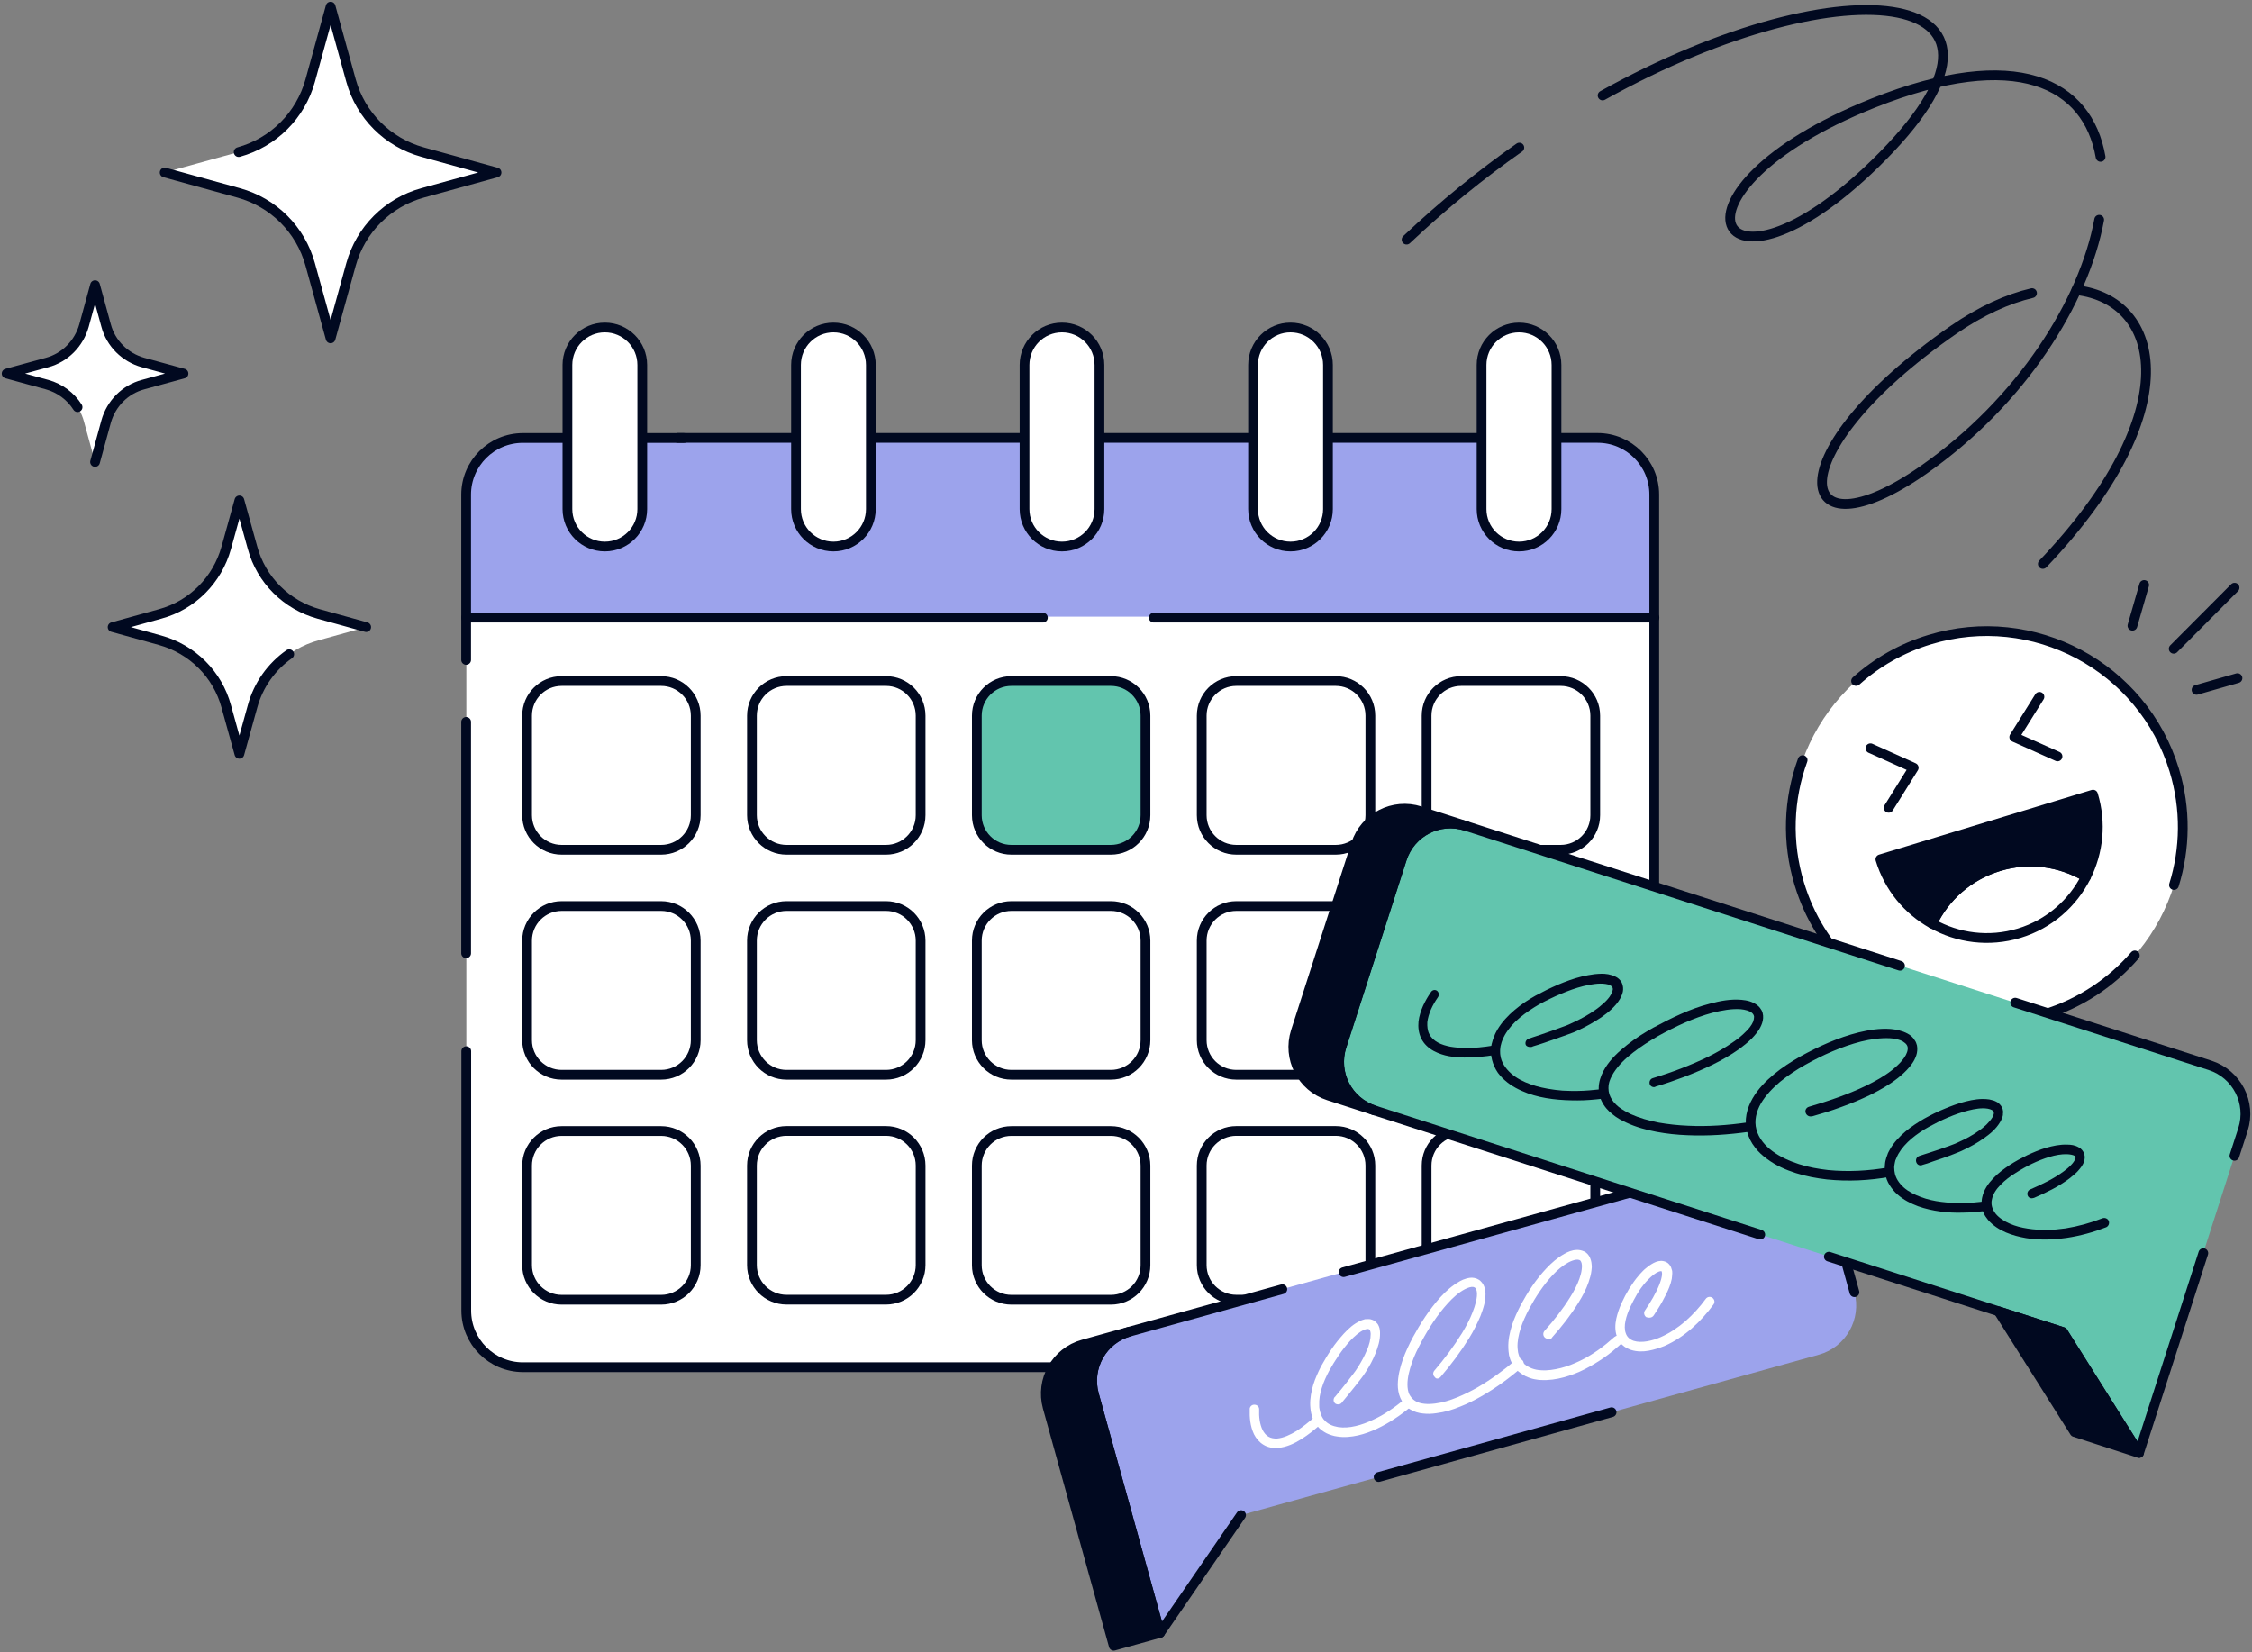<svg width="462" height="339" viewBox="0 0 462 339" fill="none" xmlns="http://www.w3.org/2000/svg">
<rect x="0" y="0" width="462" height="339" fill="#808080" stroke="none"/>
<g clip-path="url(#clip0_3577_1831)">
<path d="M67.783 1.359L63.597 16.532C61.627 23.67 56.069 29.231 48.921 31.202L33.742 35.39L48.921 39.577C56.069 41.549 61.627 47.096 63.597 54.247L67.783 69.42L71.968 54.247C73.939 47.11 79.496 41.549 86.644 39.577L101.823 35.39L86.644 31.202C79.496 29.231 73.939 23.684 71.968 16.532L67.783 1.359Z" fill="white"/>
<path d="M33.783 35.39L48.962 39.577C56.11 41.549 61.668 47.096 63.638 54.247L67.824 69.42L72.009 54.247C73.98 47.11 79.537 41.549 86.685 39.577L101.864 35.39L86.685 31.202C79.537 29.231 73.98 23.684 72.009 16.532L67.824 1.359L63.638 16.532C61.668 23.67 56.11 29.231 48.962 31.202" stroke="#010920" stroke-width="2" stroke-linecap="round" stroke-linejoin="round"/>
<path d="M49.111 154.653L51.802 144.945C53.636 138.324 58.773 133.144 65.404 131.349L75.12 128.657L65.404 125.965C58.773 124.13 53.595 118.991 51.802 112.37L49.111 102.662L46.42 112.37C44.586 118.991 39.449 124.171 32.818 125.965L23.102 128.657L32.818 131.349C39.449 133.185 44.627 138.324 46.42 144.945L49.111 154.653Z" fill="white"/>
<path d="M75.12 128.657L65.404 125.965C58.773 124.13 53.595 118.991 51.802 112.37L49.111 102.662L46.42 112.37C44.586 118.991 39.449 124.171 32.818 125.965L23.102 128.657L32.818 131.349C39.449 133.185 44.627 138.324 46.42 144.945L49.111 154.653L51.802 144.945C52.997 140.54 55.688 136.774 59.33 134.218" stroke="#010920" stroke-width="2" stroke-linecap="round" stroke-linejoin="round"/>
<path d="M19.501 58.53L17.231 66.824C16.199 70.495 13.345 73.404 9.662 74.397L1.359 76.667L9.662 78.938C13.345 79.971 16.253 82.826 17.231 86.511L19.501 94.804L21.77 86.511C22.803 82.826 25.657 79.93 29.339 78.938L37.642 76.667L29.339 74.397C25.657 73.363 22.748 70.508 21.77 66.824L19.501 58.53Z" fill="white"/>
<path d="M19.501 94.777L21.77 86.483C22.803 82.799 25.657 79.903 29.339 78.91L37.642 76.64L29.339 74.369C25.657 73.336 22.748 70.481 21.77 66.796L19.501 58.503L17.231 66.796C16.199 70.467 13.345 73.377 9.662 74.369L1.359 76.64L9.662 78.91C12.271 79.631 14.5 81.303 15.913 83.533" stroke="#010920" stroke-width="2" stroke-linecap="round" stroke-linejoin="round"/>
<path d="M339.414 126.714H95.627V101.466C95.627 95.035 100.859 89.842 107.259 89.842H327.755C334.196 89.842 339.373 95.076 339.373 101.466V126.714H339.414Z" fill="#9CA3EC"/>
<path d="M95.627 126.51H339.414V268.818C339.414 275.249 334.182 280.442 327.782 280.442H107.286C100.845 280.442 95.668 275.208 95.668 268.818V126.51H95.627Z" fill="white"/>
<path d="M339.399 198.065V268.873C339.399 275.304 334.181 280.497 327.78 280.497H107.285C100.843 280.497 95.652 275.263 95.652 268.873V215.659" stroke="#010920" stroke-width="2" stroke-linecap="round" stroke-linejoin="round"/>
<path d="M339.373 185.353V101.466C339.373 95.063 334.182 89.842 327.754 89.842H139.057" stroke="#010920" stroke-width="2" stroke-linecap="round" stroke-linejoin="round"/>
<path d="M95.627 135.388V101.48C95.627 95.049 100.859 89.856 107.259 89.856H140.335" stroke="#010920" stroke-width="2" stroke-linecap="round" stroke-linejoin="round"/>
<path d="M95.627 195.576V148.1" stroke="#010920" stroke-width="2" stroke-linecap="round" stroke-linejoin="round"/>
<path d="M213.947 126.714H95.627" stroke="#010920" stroke-width="2" stroke-linecap="round" stroke-linejoin="round"/>
<path d="M339.413 126.714H236.693" stroke="#010920" stroke-width="2" stroke-linecap="round" stroke-linejoin="round"/>
<path d="M311.637 67.19H311.623C307.383 67.19 303.945 70.63 303.945 74.872V104.443C303.945 108.686 307.383 112.125 311.623 112.125H311.637C315.877 112.125 319.315 108.686 319.315 104.443V74.872C319.315 70.63 315.877 67.19 311.637 67.19Z" fill="white"/>
<path d="M311.637 67.19H311.623C307.383 67.19 303.945 70.63 303.945 74.872V104.443C303.945 108.686 307.383 112.125 311.623 112.125H311.637C315.877 112.125 319.315 108.686 319.315 104.443V74.872C319.315 70.63 315.877 67.19 311.637 67.19Z" stroke="#010920" stroke-width="2"/>
<path d="M264.756 67.19H264.742C260.502 67.19 257.064 70.63 257.064 74.872V104.443C257.064 108.686 260.502 112.125 264.742 112.125H264.756C268.996 112.125 272.434 108.686 272.434 104.443V74.872C272.434 70.63 268.996 67.19 264.756 67.19Z" fill="white"/>
<path d="M264.756 67.19H264.742C260.502 67.19 257.064 70.63 257.064 74.872V104.443C257.064 108.686 260.502 112.125 264.742 112.125H264.756C268.996 112.125 272.434 108.686 272.434 104.443V74.872C272.434 70.63 268.996 67.19 264.756 67.19Z" stroke="#010920" stroke-width="2"/>
<path d="M217.873 67.19H217.859C213.619 67.19 210.182 70.63 210.182 74.872V104.443C210.182 108.686 213.619 112.125 217.859 112.125H217.873C222.113 112.125 225.551 108.686 225.551 104.443V74.872C225.551 70.63 222.113 67.19 217.873 67.19Z" fill="white"/>
<path d="M217.873 67.19H217.859C213.619 67.19 210.182 70.63 210.182 74.872V104.443C210.182 108.686 213.619 112.125 217.859 112.125H217.873C222.113 112.125 225.551 108.686 225.551 104.443V74.872C225.551 70.63 222.113 67.19 217.873 67.19Z" stroke="#010920" stroke-width="2"/>
<path d="M170.977 67.19C175.216 67.19 178.654 70.63 178.654 74.872V104.443C178.654 108.685 175.216 112.125 170.977 112.125C166.737 112.125 163.299 108.685 163.299 104.443V74.872C163.299 70.63 166.737 67.19 170.977 67.19Z" fill="white"/>
<path d="M170.977 67.19C175.216 67.19 178.654 70.63 178.654 74.872V104.443C178.654 108.685 175.216 112.125 170.977 112.125C166.737 112.125 163.299 108.685 163.299 104.443V74.872C163.299 70.63 166.737 67.19 170.977 67.19Z" stroke="#010920" stroke-width="2"/>
<path d="M124.082 67.19C128.322 67.19 131.76 70.63 131.76 74.872V104.443C131.76 108.685 128.322 112.125 124.082 112.125C119.842 112.125 116.404 108.685 116.404 104.443V74.872C116.404 70.63 119.842 67.19 124.082 67.19Z" fill="white"/>
<path d="M124.082 67.19C128.322 67.19 131.76 70.63 131.76 74.872V104.443C131.76 108.685 128.322 112.125 124.082 112.125C119.842 112.125 116.404 108.685 116.404 104.443V74.872C116.404 70.63 119.842 67.19 124.082 67.19Z" stroke="#010920" stroke-width="2"/>
<path d="M135.633 139.725H115.222C111.305 139.725 108.129 142.902 108.129 146.822V167.243C108.129 171.162 111.305 174.34 115.222 174.34H135.633C139.551 174.34 142.727 171.162 142.727 167.243V146.822C142.727 142.902 139.551 139.725 135.633 139.725Z" fill="white" stroke="#010920" stroke-width="2"/>
<path d="M227.903 139.725H207.492C203.574 139.725 200.398 142.902 200.398 146.822V167.243C200.398 171.162 203.574 174.34 207.492 174.34H227.903C231.82 174.34 234.996 171.162 234.996 167.243V146.822C234.996 142.902 231.82 139.725 227.903 139.725Z" fill="#62C5AE"/>
<path d="M227.903 139.725H207.492C203.574 139.725 200.398 142.902 200.398 146.822V167.243C200.398 171.162 203.574 174.34 207.492 174.34H227.903C231.82 174.34 234.996 171.162 234.996 167.243V146.822C234.996 142.902 231.82 139.725 227.903 139.725Z" fill="#62C5AE" stroke="#010920" stroke-width="2"/>
<path d="M320.172 139.725H299.761C295.844 139.725 292.668 142.902 292.668 146.822V167.243C292.668 171.162 295.844 174.34 299.761 174.34H320.172C324.09 174.34 327.266 171.162 327.266 167.243V146.822C327.266 142.902 324.09 139.725 320.172 139.725Z" fill="white" stroke="#010920" stroke-width="2"/>
<path d="M181.768 139.725H161.357C157.44 139.725 154.264 142.902 154.264 146.822V167.243C154.264 171.162 157.44 174.34 161.357 174.34H181.768C185.685 174.34 188.861 171.162 188.861 167.243V146.822C188.861 142.902 185.685 139.725 181.768 139.725Z" fill="white" stroke="#010920" stroke-width="2"/>
<path d="M274.037 139.725H253.627C249.709 139.725 246.533 142.902 246.533 146.822V167.243C246.533 171.162 249.709 174.34 253.627 174.34H274.037C277.955 174.34 281.131 171.162 281.131 167.243V146.822C281.131 142.902 277.955 139.725 274.037 139.725Z" fill="white" stroke="#010920" stroke-width="2"/>
<path d="M135.633 185.883H115.222C111.305 185.883 108.129 189.06 108.129 192.98V213.401C108.129 217.321 111.305 220.498 115.222 220.498H135.633C139.551 220.498 142.727 217.321 142.727 213.401V192.98C142.727 189.06 139.551 185.883 135.633 185.883Z" fill="white" stroke="#010920" stroke-width="2"/>
<path d="M227.903 185.883H207.492C203.574 185.883 200.398 189.06 200.398 192.98V213.401C200.398 217.321 203.574 220.498 207.492 220.498H227.903C231.82 220.498 234.996 217.321 234.996 213.401V192.98C234.996 189.06 231.82 185.883 227.903 185.883Z" fill="white" stroke="#010920" stroke-width="2"/>
<path d="M320.172 185.883H299.761C295.844 185.883 292.668 189.06 292.668 192.98V213.401C292.668 217.321 295.844 220.498 299.761 220.498H320.172C324.09 220.498 327.266 217.321 327.266 213.401V192.98C327.266 189.06 324.09 185.883 320.172 185.883Z" fill="white" stroke="#010920" stroke-width="2"/>
<path d="M181.768 185.883H161.357C157.44 185.883 154.264 189.06 154.264 192.98V213.401C154.264 217.321 157.44 220.498 161.357 220.498H181.768C185.685 220.498 188.861 217.321 188.861 213.401V192.98C188.861 189.06 185.685 185.883 181.768 185.883Z" fill="white" stroke="#010920" stroke-width="2"/>
<path d="M274.037 185.883H253.627C249.709 185.883 246.533 189.06 246.533 192.98V213.401C246.533 217.321 249.709 220.498 253.627 220.498H274.037C277.955 220.498 281.131 217.321 281.131 213.401V192.98C281.131 189.06 277.955 185.883 274.037 185.883Z" fill="white" stroke="#010920" stroke-width="2"/>
<path d="M135.633 232.041H115.222C111.305 232.041 108.129 235.218 108.129 239.138V259.559C108.129 263.479 111.305 266.656 115.222 266.656H135.633C139.551 266.656 142.727 263.479 142.727 259.559V239.138C142.727 235.218 139.551 232.041 135.633 232.041Z" fill="white" stroke="#010920" stroke-width="2"/>
<path d="M227.903 232.041H207.492C203.574 232.041 200.398 235.218 200.398 239.138V259.559C200.398 263.479 203.574 266.656 207.492 266.656H227.903C231.82 266.656 234.996 263.479 234.996 259.559V239.138C234.996 235.218 231.82 232.041 227.903 232.041Z" fill="white" stroke="#010920" stroke-width="2"/>
<path d="M320.172 232.027H299.761C295.844 232.027 292.668 235.205 292.668 239.124V259.545C292.668 263.465 295.844 266.642 299.761 266.642H320.172C324.09 266.642 327.266 263.465 327.266 259.545V239.124C327.266 235.205 324.09 232.027 320.172 232.027Z" fill="white" stroke="#010920" stroke-width="2"/>
<path d="M181.768 232.027H161.357C157.44 232.027 154.264 235.205 154.264 239.124V259.545C154.264 263.465 157.44 266.642 161.357 266.642H181.768C185.685 266.642 188.861 263.465 188.861 259.545V239.124C188.861 235.205 185.685 232.027 181.768 232.027Z" fill="white" stroke="#010920" stroke-width="2"/>
<path d="M274.037 232.027H253.627C249.709 232.027 246.533 235.205 246.533 239.124V259.545C246.533 263.465 249.709 266.642 253.627 266.642H274.037C277.955 266.642 281.131 263.465 281.131 259.545V239.124C281.131 235.205 277.955 232.027 274.037 232.027Z" fill="white" stroke="#010920" stroke-width="2"/>
<path d="M425.976 59.523C443.546 61.562 448.792 84.484 419.086 115.701" stroke="#010920" stroke-width="2" stroke-linecap="round" stroke-linejoin="round"/>
<path d="M430.649 45.084C427.538 61.916 414.71 82.364 394.625 96.395C367.841 115.089 363.846 93.241 400.726 67.694C406.42 63.751 411.897 61.304 416.87 60.135" stroke="#010920" stroke-width="2" stroke-linecap="round" stroke-linejoin="round"/>
<path d="M328.773 19.592C378.822 -8.266 421.654 -2.474 384.665 33.582C352.092 65.37 338.707 39.347 384.271 21.156C413.759 9.395 428.3 17.158 430.936 32.182" stroke="#010920" stroke-width="2" stroke-linecap="round" stroke-linejoin="round"/>
<path d="M288.562 49.163C296.077 42.066 303.877 35.758 311.691 30.278" stroke="#010920" stroke-width="2" stroke-linecap="round" stroke-linejoin="round"/>
<path d="M445.938 133.104L458.426 120.568" stroke="#010920" stroke-width="2" stroke-linecap="round" stroke-linejoin="round"/>
<path d="M450.625 141.533L459.023 139.127" stroke="#010920" stroke-width="2" stroke-linecap="round" stroke-linejoin="round"/>
<path d="M437.473 128.372L439.878 120.011" stroke="#010920" stroke-width="2" stroke-linecap="round" stroke-linejoin="round"/>
<path d="M419.302 208.126C440.542 201.668 452.514 179.221 446.046 157.984C439.577 136.761 417.128 124.783 395.889 131.241C374.649 137.699 362.677 160.146 369.145 181.382C375.614 202.606 398.063 214.584 419.289 208.126H419.302Z" fill="white"/>
<path d="M380.777 139.712C385.004 135.919 390.086 132.982 395.875 131.228C417.114 124.77 439.564 136.748 446.045 157.985C448.478 165.979 448.301 174.137 445.991 181.574" stroke="#010920" stroke-width="2" stroke-linecap="round" stroke-linejoin="round"/>
<path d="M396.365 208.262C383.755 204.591 373.223 194.843 369.133 181.356C366.497 172.695 366.932 163.845 369.812 155.945" stroke="#010920" stroke-width="2" stroke-linecap="round" stroke-linejoin="round"/>
<path d="M437.962 196.012C433.178 201.532 426.805 205.855 419.277 208.139C414.67 209.553 409.968 210.083 405.402 209.839" stroke="#010920" stroke-width="2" stroke-linecap="round" stroke-linejoin="round"/>
<path d="M429.386 163.028C431.153 168.847 430.474 174.83 427.946 179.887C422.714 176.801 416.287 175.836 410.022 177.739C403.771 179.642 398.947 184.02 396.338 189.486C391.432 186.699 387.532 182.117 385.766 176.298L429.386 163.028Z" fill="#010920" stroke="#010920" stroke-width="2" stroke-linecap="round" stroke-linejoin="round"/>
<path d="M427.946 179.887C425.242 185.258 420.431 189.581 414.235 191.457C408.011 193.334 401.624 192.45 396.379 189.486C398.988 184.02 403.812 179.643 410.063 177.739C416.287 175.836 422.755 176.801 427.946 179.887Z" stroke="#010920" stroke-width="2" stroke-linecap="round" stroke-linejoin="round"/>
<path d="M387.464 165.734L392.6 157.509L383.727 153.512" stroke="#010920" stroke-width="2" stroke-linecap="round" stroke-linejoin="round"/>
<path d="M422.102 155.184L413.229 151.214L418.392 142.961" stroke="#010920" stroke-width="2" stroke-linecap="round" stroke-linejoin="round"/>
<path d="M374.678 244.318L380.426 265.051C381.948 270.612 378.7 276.39 373.142 277.927L254.605 310.842L237.986 335.002L224.424 286.071C222.902 280.51 226.15 274.732 231.707 273.195L361.85 237.03C367.408 235.508 373.142 238.757 374.678 244.318Z" fill="#9CA3EC"/>
<path d="M254.605 310.843L237.986 335.002L224.424 286.071C222.902 280.51 226.15 274.732 231.707 273.196L263.071 264.494" stroke="#010920" stroke-width="2" stroke-linecap="round" stroke-linejoin="round"/>
<path d="M330.621 289.729L282.828 303.025" stroke="#010920" stroke-width="2" stroke-linecap="round" stroke-linejoin="round"/>
<path d="M275.641 261L361.822 237.085C367.38 235.562 373.156 238.812 374.691 244.372L380.439 265.106" stroke="#010920" stroke-width="2" stroke-linecap="round" stroke-linejoin="round"/>
<path d="M231.706 273.196C226.148 274.719 222.9 280.511 224.422 286.072L237.984 335.003L228.486 337.641L214.924 288.709C213.402 283.148 216.65 277.37 222.207 275.834L231.706 273.196Z" fill="#010920" stroke="#010920" stroke-width="2" stroke-linecap="round" stroke-linejoin="round"/>
<path d="M339.251 269.892C339.835 268.981 340.46 268.057 340.99 267.092C341.507 266.126 342.037 265.161 342.458 264.073C342.553 263.815 342.648 263.516 342.743 263.258C342.825 262.959 342.906 262.659 342.961 262.387L343.015 261.925C343.042 261.789 343.042 261.612 343.056 261.436C343.083 261.3 343.069 261.082 343.056 260.919C343.056 260.824 343.056 260.742 343.015 260.634L342.92 260.334C342.838 259.94 342.594 259.492 342.186 259.152C341.778 258.812 341.248 258.703 340.814 258.676C339.971 258.703 339.373 259.016 338.83 259.342C338.286 259.668 337.851 260.035 337.403 260.402C337.185 260.593 336.981 260.81 336.778 261.028C336.574 261.245 336.384 261.422 336.207 261.667C335.459 262.51 334.834 263.434 334.223 264.4C333.652 265.338 333.136 266.303 332.674 267.323C332.212 268.342 331.831 269.417 331.573 270.572C331.342 271.714 331.26 272.992 331.736 274.257C331.831 274.556 332.008 274.868 332.185 275.181C332.28 275.304 332.402 275.48 332.497 275.603L332.66 275.793C332.728 275.847 332.796 275.902 332.864 275.956C333.394 276.459 333.978 276.718 334.603 276.949C335.854 277.343 337.09 277.316 338.218 277.112C339.373 276.894 340.46 276.541 341.493 276.133C345.638 274.297 348.94 271.143 351.522 267.635C351.848 267.187 351.753 266.589 351.304 266.262C350.856 265.936 350.258 266.031 349.932 266.48C348.722 268.139 347.336 269.661 345.787 271.034C344.224 272.38 342.539 273.509 340.691 274.325C339.794 274.719 338.843 275.018 337.878 275.181C336.954 275.331 335.962 275.344 335.161 275.086C334.4 274.828 333.788 274.311 333.543 273.563C333.258 272.829 333.272 271.877 333.475 270.966C333.666 270.028 334.019 269.09 334.44 268.166C334.889 267.228 335.351 266.344 335.867 265.46C336.384 264.59 337.009 263.747 337.634 263.04C338.3 262.306 339.02 261.599 339.767 261.15C340.148 260.933 340.542 260.77 340.773 260.797C340.827 260.824 340.854 260.797 340.854 260.797C340.854 260.797 340.909 260.824 340.922 260.946C341.004 261.218 340.977 261.653 340.868 262.088C340.841 262.319 340.759 262.523 340.691 262.768C340.623 263.013 340.542 263.217 340.447 263.475C340.08 264.413 339.618 265.311 339.115 266.222C338.612 267.132 338.041 267.989 337.471 268.846C337.145 269.294 337.294 269.92 337.742 270.232C338.354 270.436 338.952 270.341 339.264 269.865L339.251 269.892Z" fill="white"/>
<path d="M318.405 274.392C320.389 272.176 322.264 269.783 323.868 267.187C324.669 265.881 325.403 264.522 325.906 263.04C326.164 262.278 326.395 261.531 326.49 260.661C326.558 260.239 326.585 259.804 326.518 259.355C326.49 258.893 326.368 258.431 326.137 257.928C326.028 257.669 325.838 257.452 325.661 257.234C325.444 257.03 325.227 256.827 324.968 256.731C324.438 256.5 323.868 256.391 323.419 256.432C322.441 256.473 321.653 256.827 320.932 257.234C319.478 258.05 318.31 259.083 317.25 260.212C315.13 262.442 313.472 264.998 312.018 267.662C311.325 269.008 310.659 270.422 310.184 271.877C309.721 273.373 309.368 274.909 309.436 276.609C309.436 277.003 309.504 277.438 309.558 277.846C309.558 278.063 309.667 278.281 309.708 278.471C309.749 278.662 309.817 278.906 309.898 279.083C310.211 279.885 310.727 280.66 311.379 281.272C312.059 281.829 312.793 282.332 313.608 282.618C313.812 282.699 314.002 282.74 314.219 282.822C314.41 282.863 314.614 282.944 314.845 282.971C315.252 283.012 315.646 283.135 316.068 283.121C317.698 283.216 319.288 282.985 320.783 282.577C322.278 282.169 323.718 281.625 325.091 280.918C326.463 280.225 327.754 279.436 329.004 278.58C330.255 277.723 331.423 276.731 332.565 275.711C332.972 275.358 332.999 274.746 332.646 274.338C332.293 273.93 331.681 273.903 331.274 274.256H331.233C330.146 275.222 329.045 276.146 327.863 276.976C326.681 277.805 325.458 278.553 324.18 279.165C322.903 279.776 321.585 280.32 320.226 280.66C318.867 281 317.508 281.218 316.163 281.122C314.845 281.068 313.608 280.619 312.697 279.817C312.29 279.396 311.95 278.906 311.705 278.362C311.638 278.213 311.61 278.063 311.556 277.914C311.529 277.751 311.461 277.615 311.434 277.452C311.42 277.112 311.325 276.812 311.325 276.513C311.257 275.208 311.556 273.821 311.964 272.516C312.399 271.157 312.996 269.892 313.649 268.628C315.021 266.085 316.611 263.652 318.541 261.585C319.506 260.552 320.606 259.627 321.748 259.002C322.305 258.716 322.93 258.472 323.433 258.431C323.677 258.404 323.868 258.458 324.031 258.512C324.18 258.567 324.275 258.662 324.357 258.852C324.547 259.192 324.574 259.831 324.493 260.429C324.425 261.068 324.235 261.707 324.017 262.36C323.555 263.652 322.876 264.943 322.115 266.14C320.606 268.573 318.785 270.898 316.856 273.046C316.489 273.468 316.543 274.093 316.951 274.433C317.359 274.773 318.079 274.841 318.418 274.433L318.405 274.392Z" fill="white"/>
<path d="M295.507 282.523C297.668 280.007 299.638 277.37 301.405 274.515C302.288 273.087 303.036 271.591 303.715 270.001C304.014 269.226 304.299 268.41 304.517 267.526C304.693 266.67 304.843 265.745 304.693 264.726C304.598 264.209 304.449 263.679 304.041 263.162C303.837 262.904 303.606 262.659 303.334 262.523C303.049 262.346 302.737 262.224 302.451 262.183C301.84 262.061 301.323 262.17 300.82 262.305C300.318 262.441 299.883 262.632 299.502 262.849C297.912 263.733 296.621 264.902 295.494 266.14C293.211 268.668 291.403 271.496 289.841 274.379C289.066 275.847 288.332 277.383 287.775 278.96C287.231 280.538 286.783 282.251 286.756 284.073C286.756 284.97 286.905 285.949 287.299 286.846C287.693 287.743 288.387 288.614 289.256 289.13C290.099 289.66 291.077 289.919 291.974 290C292.885 290.109 293.768 290.068 294.665 289.932C296.418 289.715 298.048 289.212 299.611 288.559C301.187 287.947 302.655 287.172 304.136 286.329C307.017 284.657 309.721 282.686 312.235 280.497C312.643 280.143 312.711 279.518 312.358 279.11C312.004 278.702 311.379 278.634 310.972 278.988C308.539 281.095 305.93 282.985 303.199 284.589C301.826 285.378 300.372 286.098 298.918 286.697C297.464 287.295 295.942 287.757 294.434 287.947C292.925 288.138 291.39 288.083 290.316 287.404C289.786 287.077 289.406 286.601 289.107 286.044C288.849 285.473 288.74 284.739 288.74 284.045C288.74 282.577 289.148 281.068 289.65 279.586C290.153 278.104 290.86 276.676 291.621 275.262C293.129 272.434 294.896 269.715 297.016 267.39C298.062 266.235 299.258 265.147 300.522 264.494C301.16 264.168 301.84 263.951 302.247 264.032C302.438 264.073 302.56 264.155 302.696 264.263C302.818 264.426 302.913 264.644 302.968 264.97C303.063 265.569 302.968 266.316 302.805 267.023C302.641 267.744 302.383 268.505 302.098 269.226C301.541 270.681 300.78 272.095 299.964 273.454C298.279 276.187 296.336 278.77 294.257 281.204C293.917 281.612 293.958 282.196 294.366 282.536C294.597 282.958 295.181 282.903 295.521 282.495L295.507 282.523Z" fill="white"/>
<path d="M275.274 287.744C275.722 287.2 276.157 286.71 276.565 286.18L277.815 284.63C278.223 284.1 278.644 283.57 279.052 283.053C279.242 282.795 279.459 282.523 279.677 282.224C279.88 281.911 280.057 281.626 280.247 281.367C280.995 280.225 281.62 279.029 282.163 277.71C282.666 276.405 283.155 275.072 283.115 273.454C283.115 273.237 283.101 273.033 283.06 272.829C283.06 272.707 283.02 272.639 283.006 272.503L282.897 272.163C282.87 272.095 282.856 272.054 282.816 271.986L282.734 271.809C282.693 271.701 282.585 271.578 282.503 271.483C282.313 271.265 282.109 271.089 281.878 270.939L281.701 270.844L281.498 270.762C281.362 270.735 281.239 270.667 281.103 270.64C280.845 270.64 280.56 270.586 280.37 270.626C280.247 270.626 280.125 270.654 280.03 270.64L279.731 270.735C279.5 270.79 279.35 270.858 279.133 270.953C277.693 271.592 276.66 272.571 275.695 273.604C274.771 274.624 273.901 275.698 273.154 276.799C272.393 277.914 271.713 279.083 271.034 280.28C270.409 281.503 269.838 282.754 269.417 284.1C269.023 285.446 268.737 286.86 268.792 288.342C268.833 288.709 268.833 289.103 268.901 289.457L269.009 290.014L269.172 290.585L269.254 290.857L269.363 291.115L269.607 291.659C269.838 291.986 270.028 292.326 270.287 292.611C270.776 293.209 271.455 293.685 272.121 294.039L272.651 294.27C272.801 294.324 273.018 294.406 273.208 294.46C273.575 294.596 273.942 294.65 274.309 294.705C275.79 294.95 277.231 294.786 278.603 294.487C279.976 294.175 281.307 293.672 282.517 293.101C283.767 292.502 284.976 291.836 286.104 291.075C287.246 290.354 288.333 289.484 289.393 288.668C289.8 288.315 289.882 287.717 289.542 287.268C289.216 286.806 288.591 286.778 288.143 287.118H288.102C287.083 287.934 286.091 288.723 284.976 289.43C283.916 290.15 282.816 290.776 281.62 291.306C280.478 291.85 279.296 292.298 278.087 292.57C276.877 292.856 275.668 292.951 274.513 292.774C273.398 292.584 272.339 292.149 271.673 291.319C271.469 291.156 271.36 290.898 271.211 290.667L271.048 290.313L270.966 290.137L270.925 289.946L270.803 289.566L270.721 289.171C270.64 288.899 270.64 288.6 270.64 288.301C270.586 287.118 270.789 285.908 271.17 284.739C271.537 283.543 272.067 282.401 272.651 281.286C273.901 279.042 275.342 276.853 277.027 275.032C277.883 274.134 278.834 273.278 279.813 272.843C280.275 272.639 280.737 272.598 280.872 272.72C281.008 272.747 281.185 273.142 281.199 273.658C281.199 274.175 281.131 274.773 280.995 275.344C280.832 275.942 280.655 276.527 280.383 277.085C279.908 278.24 279.283 279.382 278.603 280.456C278.426 280.742 278.236 281 278.087 281.245C277.896 281.503 277.706 281.762 277.516 282.006C277.135 282.523 276.728 283.04 276.32 283.57L275.097 285.106C274.662 285.596 274.255 286.126 273.861 286.602H273.82C273.48 287.023 273.521 287.608 273.928 287.948C274.309 288.206 274.907 288.206 275.247 287.798L275.274 287.744Z" fill="white"/>
<path d="M256.385 289.063C256.33 290.776 256.453 292.529 257.254 294.243C257.676 295.085 258.328 295.874 259.198 296.404C260.094 296.962 261.1 297.111 262.078 297.07C263.995 296.907 265.584 296.119 266.998 295.235C268.411 294.351 269.716 293.291 270.952 292.19C271.36 291.836 271.387 291.224 271.034 290.816C270.68 290.408 270.069 290.381 269.661 290.735C268.479 291.768 267.269 292.747 266.006 293.563C264.715 294.351 263.329 295.004 261.997 295.126C261.358 295.153 260.706 295.045 260.23 294.746C259.714 294.46 259.32 293.943 259.021 293.386C258.437 292.176 258.246 290.667 258.314 289.171C258.341 288.641 257.934 288.22 257.404 288.192C256.86 288.138 256.398 288.546 256.371 289.076L256.385 289.063Z" fill="white"/>
<path d="M460.152 231.728L438.817 298.049L423.203 273.236L281.959 227.799C276.455 226.018 273.452 220.144 275.205 214.652L287.571 176.202C289.351 170.696 295.221 167.691 300.711 169.445L453.371 218.581C458.915 220.362 461.945 226.222 460.165 231.728H460.152Z" fill="#62C5AE"/>
<path d="M361.115 253.291L281.959 227.799C276.455 226.018 273.452 220.144 275.205 214.652L287.571 176.202C289.351 170.696 295.221 167.691 300.711 169.445L389.788 198.133" stroke="#010920" stroke-width="2" stroke-linecap="round" stroke-linejoin="round"/>
<path d="M452.012 257.099L438.817 298.09L423.203 273.278L375.193 257.819" stroke="#010920" stroke-width="2" stroke-linecap="round" stroke-linejoin="round"/>
<path d="M413.42 205.706L453.399 218.568C458.902 220.349 461.906 226.222 460.153 231.715L458.4 237.126" stroke="#010920" stroke-width="2" stroke-linecap="round" stroke-linejoin="round"/>
<path d="M438.817 298.09L425.608 293.793L409.994 269.021L423.189 273.277L438.803 298.09H438.817Z" fill="#010920" stroke="#010920" stroke-width="2" stroke-linecap="round" stroke-linejoin="round"/>
<path d="M281.958 227.799L272.582 224.768C267.078 222.987 264.075 217.113 265.828 211.62L278.194 173.171C279.974 167.665 285.844 164.66 291.334 166.414L300.752 169.446C295.248 167.665 289.391 170.71 287.611 176.203L275.245 214.652C273.465 220.159 276.468 226.059 281.958 227.813V227.799Z" fill="#010920" stroke="#010920" stroke-width="2" stroke-linecap="round" stroke-linejoin="round"/>
<path d="M417.21 245.787C419.724 244.699 422.224 243.516 424.507 241.803C425.064 241.354 425.635 240.906 426.165 240.375C426.423 240.076 426.668 239.818 426.926 239.464C427.157 239.152 427.388 238.771 427.538 238.309C427.687 237.86 427.769 237.289 427.565 236.691C427.47 236.392 427.307 236.147 427.13 235.929C426.953 235.712 426.749 235.535 426.518 235.426C425.649 234.91 424.874 234.842 424.086 234.828C422.55 234.774 421.137 235.1 419.792 235.467C418.419 235.875 417.142 236.419 415.851 237.017C414.601 237.643 413.378 238.295 412.223 239.057C411.041 239.845 409.913 240.688 408.907 241.749C407.901 242.809 406.964 244.087 406.638 245.691C406.543 246.086 406.543 246.507 406.502 246.901C406.488 247.092 406.556 247.323 406.556 247.54L406.597 247.839C406.597 247.948 406.638 248.03 406.692 248.139C406.76 248.356 406.801 248.546 406.896 248.737L407.154 249.281C407.249 249.471 407.371 249.634 407.494 249.797C407.616 249.96 407.738 250.124 407.861 250.287C408.907 251.483 410.198 252.285 411.543 252.856C412.889 253.427 414.275 253.767 415.647 254.012C417.02 254.243 418.447 254.311 419.846 254.298C421.246 254.284 422.632 254.148 424.018 253.958C426.79 253.536 429.454 252.802 432.049 251.796C432.538 251.606 432.797 251.035 432.62 250.504C432.43 250.015 431.859 249.757 431.329 249.933C428.869 250.899 426.342 251.592 423.746 252.013C422.469 252.19 421.137 252.326 419.86 252.326C418.582 252.326 417.264 252.272 415.973 252.054C414.71 251.864 413.459 251.551 412.318 251.048C411.176 250.545 410.13 249.879 409.423 249.022C408.73 248.139 408.377 247.119 408.649 246.045C408.866 244.971 409.546 243.937 410.415 243.081C411.285 242.17 412.304 241.395 413.391 240.715C414.492 240.008 415.634 239.342 416.829 238.771C418.025 238.2 419.208 237.724 420.431 237.357C421.667 236.99 422.931 236.745 424.113 236.8C424.67 236.827 425.268 236.936 425.581 237.112C425.757 237.221 425.785 237.303 425.785 237.357C425.785 237.411 425.825 237.547 425.744 237.751C425.622 238.118 425.255 238.649 424.833 239.057C424.439 239.492 423.923 239.886 423.42 240.28C421.355 241.817 418.936 242.972 416.503 244.019C415.987 244.237 415.797 244.808 415.987 245.297C416.177 245.787 416.721 245.95 417.21 245.759V245.787Z" fill="#010920"/>
<path d="M371.633 229.064C373.698 228.479 375.723 227.867 377.72 227.12C379.745 226.399 381.716 225.57 383.672 224.632C385.602 223.666 387.505 222.619 389.271 221.233C390.154 220.539 390.983 219.805 391.744 218.894C392.111 218.432 392.478 217.956 392.75 217.412C393.022 216.868 393.28 216.243 393.321 215.536C393.361 215.196 393.334 214.815 393.266 214.475C393.158 214.122 393.063 213.755 392.818 213.442C392.451 212.79 391.894 212.341 391.323 212.042C390.182 211.43 388.986 211.212 387.871 211.104C385.575 210.941 383.387 211.308 381.294 211.811C377.055 212.871 373.1 214.679 369.336 216.746C367.474 217.82 365.626 218.976 363.955 220.376C362.27 221.776 360.68 223.367 359.538 225.352C358.981 226.331 358.506 227.446 358.288 228.629C358.179 229.213 358.125 229.812 358.166 230.423C358.193 231.035 358.261 231.62 358.424 232.191C358.737 233.374 359.294 234.461 360.014 235.372C360.707 236.31 361.59 237.099 362.487 237.752C364.295 239.111 366.346 240.009 368.439 240.675C370.545 241.341 372.679 241.735 374.84 241.98C379.161 242.415 383.496 242.197 387.722 241.436C388.279 241.355 388.632 240.824 388.524 240.308C388.442 239.75 387.912 239.397 387.396 239.506C383.306 240.226 379.134 240.444 375.043 240.049C373.019 239.818 370.967 239.451 369.037 238.826C367.107 238.2 365.219 237.357 363.656 236.202C362.093 235.06 360.775 233.51 360.327 231.715C359.837 229.961 360.299 228.031 361.264 226.358C362.243 224.686 363.669 223.218 365.219 221.912C366.795 220.634 368.521 219.479 370.342 218.459C373.97 216.42 377.788 214.72 381.784 213.687C383.768 213.197 385.82 212.912 387.749 213.007C388.7 213.061 389.692 213.265 390.385 213.673C390.725 213.877 391.024 214.136 391.174 214.38C391.35 214.652 391.405 214.951 391.364 215.291C391.296 216.025 390.834 216.828 390.222 217.562C389.624 218.296 388.877 218.949 388.075 219.601C386.499 220.825 384.678 221.844 382.803 222.755C379.079 224.55 375.098 225.896 371.089 227.065C370.573 227.228 370.26 227.745 370.423 228.275C370.6 228.846 371.143 229.132 371.66 229.023L371.633 229.064Z" fill="#010920"/>
<path d="M339.563 222.946C341.574 222.361 343.571 221.668 345.515 220.934C347.458 220.186 349.415 219.356 351.304 218.446C353.206 217.507 355.054 216.461 356.794 215.223C357.677 214.584 358.506 213.905 359.308 213.13C360.069 212.341 360.843 211.484 361.332 210.342C361.577 209.771 361.767 209.092 361.699 208.344C361.658 207.977 361.577 207.596 361.387 207.27C361.196 206.943 360.965 206.617 360.694 206.386C360.164 205.91 359.566 205.638 358.995 205.448C358.424 205.258 357.813 205.176 357.269 205.122C355 204.931 352.88 205.353 350.787 205.91C348.722 206.44 346.724 207.188 344.794 208.045C342.865 208.901 340.99 209.867 339.141 210.859C337.293 211.906 335.513 213.007 333.828 214.353C332.17 215.672 330.512 217.154 329.33 219.057C328.746 220.009 328.243 221.097 328.053 222.307C327.863 223.517 328.012 224.822 328.583 225.91C329.113 227.025 329.914 227.908 330.825 228.615C331.695 229.349 332.7 229.88 333.679 230.328C335.649 231.253 337.742 231.81 339.834 232.205C341.914 232.599 344.047 232.816 346.153 232.898C350.38 233.088 354.579 232.789 358.75 232.205C359.308 232.123 359.634 231.62 359.579 231.103C359.498 230.546 359.009 230.22 358.479 230.274C354.402 230.859 350.325 231.158 346.262 230.954C344.224 230.872 342.199 230.641 340.229 230.301C338.258 229.907 336.301 229.363 334.535 228.561C333.651 228.139 332.809 227.65 332.089 227.106C331.355 226.508 330.743 225.842 330.39 225.053C330.01 224.292 329.915 223.462 330.01 222.592C330.132 221.749 330.54 220.893 331.029 220.104C332.034 218.514 333.516 217.1 335.078 215.903C336.655 214.68 338.38 213.578 340.147 212.559C343.721 210.587 347.431 208.82 351.331 207.773C353.26 207.283 355.272 206.916 357.12 207.052C358.044 207.147 358.954 207.379 359.443 207.827C359.674 208.045 359.797 208.249 359.851 208.561C359.865 208.833 359.797 209.2 359.661 209.608C359.335 210.383 358.71 211.145 358.017 211.784C357.351 212.463 356.576 213.089 355.747 213.66C354.103 214.829 352.35 215.849 350.529 216.76C346.86 218.541 343.001 220.009 339.074 221.192C338.584 221.328 338.299 221.872 338.435 222.375C338.544 222.837 339.06 223.15 339.59 222.987L339.563 222.946Z" fill="#010920"/>
<path d="M314.383 214.706C315.239 214.461 316 214.203 316.829 213.931L319.207 213.102C319.995 212.803 320.824 212.544 321.612 212.245C322.02 212.082 322.4 211.946 322.822 211.796C323.229 211.633 323.61 211.443 323.99 211.266C325.539 210.546 327.061 209.675 328.515 208.71C329.236 208.194 329.942 207.663 330.581 207.065C331.247 206.44 331.858 205.773 332.361 204.903C332.592 204.468 332.81 203.992 332.932 203.449C333.041 202.918 333 202.184 332.701 201.586C332.388 200.988 331.872 200.566 331.383 200.349C330.866 200.09 330.391 199.982 329.901 199.873C328.937 199.696 328.026 199.778 327.116 199.859C326.232 199.968 325.376 200.145 324.52 200.335C322.808 200.757 321.232 201.341 319.615 202.021C318.826 202.375 318.038 202.714 317.277 203.095C316.516 203.476 315.755 203.897 314.994 204.278C313.472 205.134 312.046 206.086 310.687 207.242C309.355 208.37 308.105 209.689 307.167 211.28C306.963 211.688 306.705 212.082 306.569 212.544L306.297 213.197L306.107 213.877L306.012 214.217C305.998 214.352 305.971 214.448 305.944 214.584L305.876 215.318C305.876 215.794 305.849 216.297 305.958 216.759C306.093 217.724 306.447 218.635 306.909 219.478L307.303 220.104C307.452 220.294 307.602 220.484 307.751 220.661C308.05 221.042 308.404 221.354 308.73 221.64C310.102 222.877 311.774 223.679 313.391 224.291C315.076 224.903 316.761 225.256 318.473 225.474C320.185 225.691 321.925 225.759 323.623 225.759C325.322 225.759 327.048 225.61 328.76 225.406C329.29 225.352 329.684 224.849 329.63 224.332C329.575 223.802 329.073 223.407 328.556 223.462H328.502C326.871 223.638 325.227 223.802 323.583 223.815C322.781 223.829 321.938 223.815 321.123 223.774C320.702 223.774 320.308 223.734 319.886 223.679L319.302 223.625L318.691 223.543C317.087 223.326 315.484 222.986 314.002 222.456C312.521 221.925 311.094 221.218 309.953 220.185C308.838 219.179 307.969 217.915 307.806 216.501C307.738 216.174 307.765 215.78 307.751 215.44L307.806 214.91L307.846 214.624L307.914 214.366L308.05 213.849L308.241 213.333C308.363 212.966 308.567 212.68 308.743 212.299C309.504 210.981 310.591 209.771 311.814 208.765C313.038 207.745 314.396 206.848 315.823 206.018C316.53 205.651 317.264 205.243 317.997 204.903C318.731 204.563 319.492 204.183 320.226 203.897C321.748 203.258 323.256 202.701 324.833 202.307C325.607 202.103 326.409 201.967 327.184 201.871C327.958 201.776 328.706 201.763 329.412 201.871C329.752 201.912 330.092 202.007 330.323 202.157C330.581 202.279 330.758 202.442 330.798 202.578C330.866 202.742 330.907 202.932 330.826 203.19C330.785 203.476 330.635 203.761 330.486 204.047C330.16 204.645 329.63 205.243 329.045 205.773C328.461 206.304 327.85 206.82 327.17 207.269C325.852 208.207 324.412 208.982 322.944 209.676C322.563 209.866 322.21 210.015 321.857 210.179C321.503 210.342 321.096 210.491 320.702 210.627C319.914 210.926 319.139 211.185 318.351 211.484L315.973 212.313C315.212 212.571 314.383 212.843 313.649 213.074L313.622 213.102C313.133 213.238 312.847 213.781 312.983 214.285C313.119 214.774 313.907 214.91 314.424 214.733L314.383 214.706Z" fill="#010920"/>
<path d="M394.313 239.016C395.087 238.812 395.767 238.581 396.473 238.309L398.607 237.588C399.313 237.33 400.007 237.099 400.74 236.8C401.094 236.637 401.447 236.541 401.8 236.378C402.181 236.242 402.507 236.065 402.86 235.902C404.246 235.25 405.605 234.502 406.896 233.591C408.187 232.68 409.451 231.701 410.348 230.165C410.47 229.961 410.579 229.784 410.647 229.539C410.701 229.431 410.742 229.308 410.796 229.2L410.891 228.805C410.891 228.805 410.919 228.669 410.905 228.615V228.425C410.946 228.289 410.959 228.139 410.932 228.003C410.891 227.867 410.891 227.704 410.851 227.554C410.81 227.418 410.728 227.283 410.66 227.119L410.538 226.902L410.389 226.712C410.266 226.603 410.185 226.467 410.09 226.399C409.886 226.208 409.655 226.059 409.424 225.964C409.315 225.909 409.193 225.869 409.084 225.814L408.744 225.719C408.513 225.624 408.296 225.637 408.092 225.556C406.353 225.311 404.776 225.597 403.254 225.977C401.746 226.358 400.319 226.888 398.865 227.5C397.438 228.071 396.093 228.764 394.734 229.512C393.402 230.287 392.111 231.13 390.888 232.15C389.72 233.156 388.551 234.339 387.736 235.78C387.559 236.147 387.301 236.501 387.206 236.895L386.988 237.493L386.825 238.091L386.757 238.404L386.716 238.744L386.662 239.383C386.689 239.832 386.662 240.28 386.757 240.688C386.866 241.572 387.178 242.401 387.641 243.122L388.007 243.666C388.13 243.829 388.279 244.019 388.402 244.169C388.673 244.522 388.959 244.78 389.285 245.066C390.521 246.167 391.975 246.901 393.484 247.472C394.965 248.003 396.514 248.343 398.036 248.547C399.558 248.75 401.121 248.832 402.656 248.778C404.192 248.778 405.714 248.614 407.236 248.451C407.766 248.397 408.16 247.894 408.092 247.377C408.038 246.847 407.535 246.453 407.018 246.507H406.964C405.497 246.67 404.056 246.806 402.602 246.82C401.148 246.847 399.694 246.752 398.267 246.575C396.84 246.398 395.427 246.086 394.109 245.596C392.804 245.107 391.513 244.481 390.549 243.611C389.584 242.741 388.823 241.64 388.673 240.389C388.605 240.117 388.646 239.777 388.592 239.478L388.646 239.002L388.687 238.771L388.728 238.54L388.836 238.064L389.04 237.602C389.162 237.289 389.312 237.004 389.461 236.718C390.127 235.562 391.079 234.516 392.166 233.591C393.266 232.667 394.449 231.878 395.726 231.171C398.24 229.784 400.999 228.547 403.757 227.84C405.13 227.486 406.57 227.242 407.807 227.459C408.405 227.568 408.907 227.813 408.975 228.044C409.125 228.234 409.043 228.737 408.731 229.254C408.418 229.771 407.97 230.274 407.494 230.749C406.991 231.198 406.461 231.674 405.836 232.068C404.681 232.884 403.404 233.591 402.072 234.189C401.719 234.352 401.42 234.502 401.094 234.638C400.768 234.76 400.441 234.896 400.061 235.032C399.354 235.291 398.661 235.522 397.955 235.78L395.848 236.473C395.169 236.704 394.421 236.936 393.769 237.14L393.742 237.167C393.253 237.303 392.967 237.847 393.103 238.35C393.239 238.907 393.756 239.206 394.286 239.043L394.313 239.016Z" fill="#010920"/>
<path d="M293.536 203.585C292.911 204.455 292.381 205.407 291.933 206.372C291.512 207.365 291.145 208.425 291.009 209.581C290.9 210.709 291.022 211.974 291.579 213.061C292.109 214.176 293.074 215.046 294.107 215.604C295.14 216.161 296.213 216.501 297.26 216.691C298.36 216.882 299.393 216.963 300.453 216.963C302.573 216.963 304.652 216.773 306.704 216.433C307.261 216.352 307.615 215.821 307.506 215.305C307.424 214.747 306.894 214.394 306.378 214.503C304.38 214.829 302.451 215.046 300.467 215.006C299.488 214.978 298.537 214.91 297.572 214.747C296.675 214.57 295.738 214.312 294.963 213.877C294.189 213.442 293.577 212.885 293.224 212.15C292.857 211.443 292.775 210.587 292.816 209.717C293.033 207.949 293.89 206.168 295.004 204.578C295.289 204.142 295.194 203.531 294.773 203.245C294.338 202.96 293.822 203.123 293.536 203.558V203.585Z" fill="#010920"/>
</g>
<defs>
<clipPath id="clip0_3577_1831">
<rect width="462" height="339" fill="white"/>
</clipPath>
</defs>
</svg>
